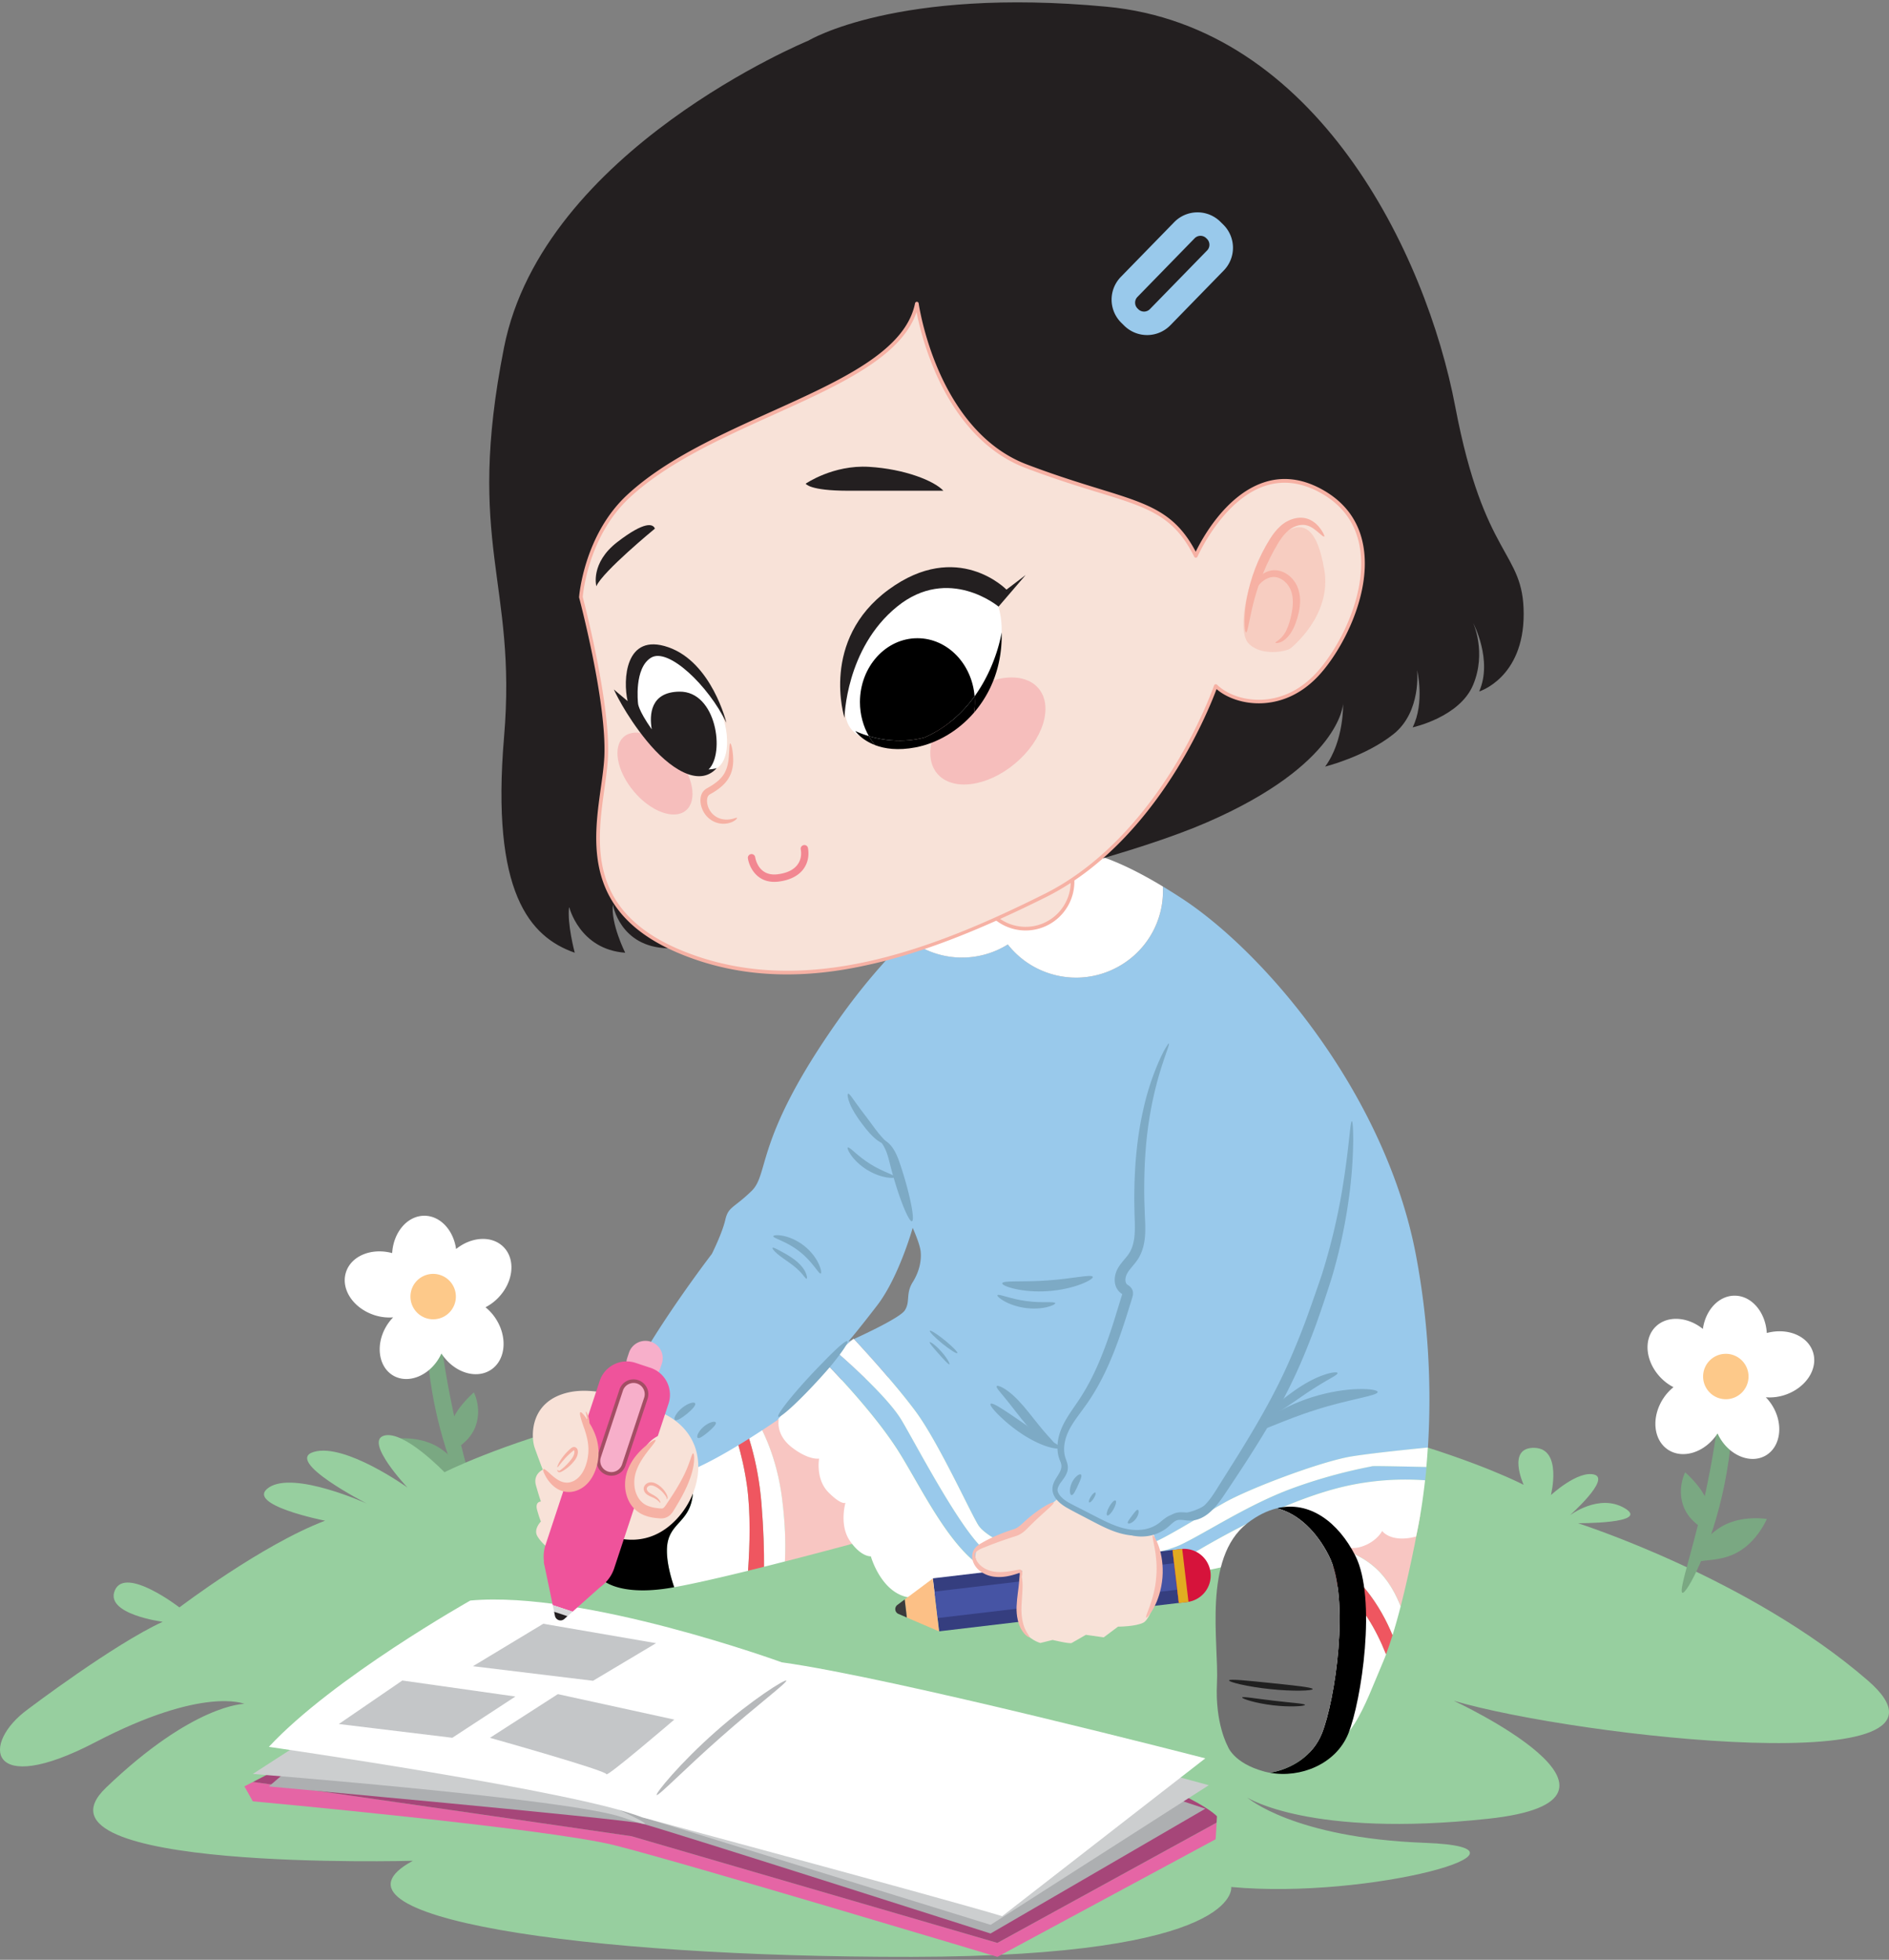 <svg width="240" height="249" fill="none" xmlns="http://www.w3.org/2000/svg"><rect width="100%" height="100%" fill="#808080" stroke="none"/><g clip-path="url('#clip0_1893_471')"><path d="M60.551 192.215c.575-.252-1.706-6.402-3.26-14.275-1.606-7.856-1.882-14.417-2.51-14.423-.287 0-.586 1.654-.627 4.356-.047 2.697.223 6.443 1.032 10.495.815 4.051 2.017 7.603 3.102 10.072 1.085 2.48 2.005 3.887 2.263 3.775Z" fill="#7AA882"/><path d="M49.833 182.841s1.167 2.831 3.747 4.244c.639.352 1.33.592 1.946.727.616.141 1.184.206 1.683.264.985.106 1.741.223 1.741.223s-.011-.194-.094-.51a5.013 5.013 0 0 0-.539-1.278 7.402 7.402 0 0 0-1.196-1.519 7.765 7.765 0 0 0-1.689-1.272c-2.586-1.413-5.6-.879-5.6-.879ZM57.168 184.646s.504-.363 1.126-.814a8.092 8.092 0 0 0 1.043-.903c.364-.375.721-.88.973-1.443.505-1.143.499-2.339.335-3.189-.159-.856-.44-1.383-.44-1.383s-.457.387-1.008.99c-.552.61-1.208 1.402-1.636 2.363a7.499 7.499 0 0 0-.464 1.472 7.309 7.309 0 0 0-.164 1.454c-.006.891.235 1.453.235 1.453Z" fill="#7AA882"/><path d="M43.946 161.676c.645-2.105 3.248-3.178 5.88-2.468.16-2.656 1.93-4.743 4.088-4.743 2.017 0 3.694 1.823 4.034 4.227 1.964-1.583 4.544-1.736 6.015-.27 1.601 1.601 1.273 4.526-.733 6.537-.474.475-.996.85-1.547 1.132.469.381.903.844 1.266 1.389 1.571 2.363 1.32 5.294-.563 6.549-1.888 1.254-4.69.357-6.262-2-.018-.023-.03-.046-.041-.064a6.37 6.37 0 0 1-.27.528c-1.354 2.345-3.97 3.365-5.84 2.286-1.87-1.079-2.292-3.858-.938-6.197a6.15 6.15 0 0 1 .915-1.207 6.167 6.167 0 0 1-2.299-.258c-2.714-.845-4.374-3.278-3.705-5.441Z" fill="#fff"/><path d="M55.034 167.621a2.883 2.883 0 0 0 2.885-2.884 2.883 2.883 0 0 0-2.885-2.885 2.883 2.883 0 0 0-2.885 2.885 2.886 2.886 0 0 0 2.885 2.884Z" fill="#FDC98A"/><path d="M3.6 217.125s10.853-8.225 17.074-11.074c0 0-7.435-.95-6.068-4.022 1.366-3.072 8.19 2.198 8.19 2.198s10.467-7.967 18.506-11.016c0 0-10.343-2.04-7.148-4.215 3.201-2.175 12.471 2.046 12.471 2.046s-10.694-5.458-6.719-6.584c3.976-1.125 11.862 4.538 11.862 4.538s-5.518-5.845-2.985-6.59c2.533-.744 7.687 4.649 7.687 4.649s27.423-14.029 71.399-11.954c43.975 2.076 65.716 13.555 65.716 13.555s-2.204-4.796 1.372-4.702c3.577.094 2.088 6.003 2.088 6.003s3.43-3.177 5.517-2.603c2.088.575-3.131 5.189-3.131 5.189s3.729-2.867 7.007-.909c3.278 1.958-5.963 1.894-5.963 1.894s21.765 6.935 36.822 19.974c15.057 13.033-36.998 7.194-52.595 2.585 0 0 27.031 12.553 4.369 14.991-22.662 2.439-30.596-2.685-30.596-2.685s5.823 5.124 22.574 5.746c16.752.621-7.012 7.24-24.62 5.61 0 0 1.419 8.812-40.569 8.876-41.987.065-76.505-5.135-63.406-12.206 0 0-50.132 1.396-38.998-9.28 11.135-10.676 17.59-10.659 17.59-10.659s-5.206-2.286-18.932 4.872c-13.727 7.159-14.606.164-8.514-4.227Z" fill="#97CF9F"/><path d="m126.72 246.85-46.48-13.555s-36.323-5.3-48.09-6.894c-.704.363-1.097.562-1.097.562l1.067 1.9s37.309 3.418 45.922 5.575c8.62 2.152 48.678 14.188 48.678 14.188l27.728-14.944.129-2.105-27.857 15.273Z" fill="#E565A5"/><path d="m126.719 246.85 27.851-15.278.047-.81s-4.122-4.561-26.414-9.626c-8.479-1.929-19.789-4.004-30.56-5.845-15.884.135-33.744.422-45.19.627-7.768 4.016-17.155 8.859-20.31 10.483 11.768 1.594 48.091 6.894 48.091 6.894l46.485 13.555Z" fill="#A64679"/><path d="M53.943 209.938 34.16 226.975s44.796 4.08 47.365 4.708c2.568.627 44.327 13.976 44.327 13.976l27.288-15.858s-28.455-9.422-29.434-10.207c-.979-.786-69.763-9.656-69.763-9.656Z" fill="#ADAFB1"/><path d="M52.688 212.213c-.469.158-20.568 13.173-20.568 13.173s40.193 3.154 46.948 5.511c6.754 2.357-.428-.95-.428-.95l47.218 14.61 27.722-17.74-15.198-4.134-85.694-10.47Z" fill="#CCCECF"/><path d="M59.754 203.354s-17.432 9.803-25.594 18.591c0 0 39.261 5.651 47.423 8.952 0 0 37.954 10.207 45.746 12.558l25.805-20.05s-39.513-10.225-53.808-12.201c.006.006-25.125-9.169-39.572-7.85Z" fill="#fff"/><path d="M99.894 213.526c.159.228-3.776 3.177-8.302 7.182-4.538 3.992-7.95 7.533-8.156 7.346-.194-.165 2.932-4.028 7.517-8.068 4.58-4.051 8.807-6.671 8.941-6.46Z" fill="#B7B9BB"/><path d="M99.725 198.394c5.306-1.36 9.792-2.585 9.792-2.585l-6.239-17.442s-3.723.247-8.068.552c1.15 1.659 3.348 5.469 4.122 11.291.457 3.418.492 6.156.393 8.184Z" fill="#F8C6C2"/><path d="M94.905 188.762a39.626 39.626 0 0 0-2.645-9.632c-5.16.369-10.231.756-10.425.867-.404.223-7.74 5.183-7.159 10.958.117 1.184.27 2.286.434 3.3 1.689-3.4 7.617-12.259 11.381-11.831 0 0 1.853 3.612 1.536 7.358-.316 3.752-3.113 3.617-3.283 6.883-.082 1.595.398 3.482.914 4.995 2.352-.416 5.817-1.214 9.382-2.087.228-3.242.346-7.37-.135-10.811ZM96.746 191.037c.27 3.342.34 5.997.328 8.026.897-.223 1.783-.451 2.65-.674.106-2.023.065-4.761-.386-8.185-.774-5.821-2.973-9.632-4.122-11.291l-1.472.105c1.079 2.357 2.55 6.449 3.002 12.019Z" fill="#fff"/><path d="M96.746 191.036c-.452-5.569-1.923-9.656-3.008-12.012l-1.478.105c.862 2.07 2.07 5.499 2.645 9.633.475 3.441.363 7.568.135 10.805.674-.165 1.354-.335 2.028-.505.018-2.028-.052-4.684-.322-8.026Z" fill="#EF5660"/><path d="M84.743 196.665c.17-3.272 2.967-3.137 3.284-6.883.317-3.752-1.536-7.358-1.536-7.358-3.765-.428-9.692 8.431-11.381 11.831.633 3.94 1.454 6.484 1.454 6.484s1.906 1.941 7.869 1.12a25.04 25.04 0 0 0 1.225-.199c-.516-1.519-.997-3.401-.915-4.995Z" fill="#000"/><path d="M177.96 204.093c1.442-5.617 2.48-11.555 2.48-11.555l-10.502-.71s-.574.88-2.779 4.333c2.222.193 5.002.908 7.259 2.749 1.7 1.396 2.814 3.33 3.542 5.183Z" fill="#F8C6C2"/><path d="M173.562 202.011c1.536 1.906 2.615 3.94 3.36 5.758a78.905 78.905 0 0 0 1.032-3.671c-.728-1.858-1.842-3.787-3.542-5.182-2.252-1.841-5.037-2.556-7.259-2.75l-1.214 1.906c2.68.41 5.659 1.495 7.623 3.939Z" fill="#fff"/><path d="M170.208 201.748c-1.917-1.278-3.747-1.829-5.318-2.017-.164.258-.323.504-.493.78-4.526 7.129-3.295 22.313 1.97 22.173 5.26-.141 6.896-5.816 9.382-11.603.123-.281.24-.586.358-.897-1.226-3.048-3.137-6.589-5.899-8.436Z" fill="#fff"/><path d="M165.946 198.066c-.323.51-.686 1.073-1.062 1.665 1.572.188 3.401.739 5.318 2.017 2.768 1.846 4.679 5.388 5.893 8.436.282-.739.557-1.553.827-2.421-.751-1.818-1.824-3.852-3.36-5.757-1.964-2.439-4.943-3.524-7.616-3.94Z" fill="#EF5660"/><path d="M174.336 186.287c-.235.077-4.603.78-10.138 2.809-5.535 2.028-10.917 5.61-14.189 7.17-3.278 1.559-14.817 3.043-15.931 3.277-1.12.235-5.353-.938-8.22-2.105-2.868-1.166-9.376-13.8-11.329-17.037-1.946-3.242-8.144-8.542-8.144-8.542l1.877-1.624c-.311.141-.499.223-.499.223s.921-1.014 3.682-4.602c2.762-3.594 4.515-9.855 4.515-9.855s.921 2.028 1.015 3.037c.093 1.014-.094 2.392-1.015 3.869-.92 1.472-.275 2.486-1.014 3.594-.581.873-4.738 2.843-6.45 3.629.498.533 5.031 5.394 7.828 9.175 2.961 4.004 7.171 13.308 8.033 14.551.861 1.243 4.209 3.119 8.267 3.899 4.057.78 12.712-1.636 13.644-1.718.938-.076 6.162-3.353 9.358-5.153 3.195-1.8 12.243-5.218 16.124-5.839 2.404-.387 6.684-.833 9.669-1.126a98.869 98.869 0 0 0-1.507-24.383c-3.823-20.303-18.986-38.33-29.739-45.377a85.718 85.718 0 0 0-2.422-1.525 10.99 10.99 0 0 1-.433 3.67c-1.742 5.851-7.893 9.187-13.744 7.446a11.03 11.03 0 0 1-5.524-3.752c-2.585 1.594-5.81 2.14-8.953 1.202a11.038 11.038 0 0 1-3.817-2.017c-2.797 2.761-5.822 6.22-8.836 10.5-10.625 15.079-8.66 19.406-10.953 21.633-2.293 2.228-2.95 1.964-3.342 3.67-.393 1.707-1.706 4.327-1.706 4.327s-11.674 15.208-12.325 21.112c-.651 5.903 3.805 7.996 7.998 6.947 3.858-.961 11.468-6.132 12.682-6.965l3.19-3.711 3.078-3.365s5.506 5.546 8.813 10.611c3.312 5.066 7.733 15.238 13.462 16.234 5.728.991 18.053.909 24.093-2.726 6.039-3.635 13.843-7.516 20.322-8.8 3.946-.785 7.294-.733 9.311-.569.059-.539.117-1.102.17-1.694-2.632-.059-6.743-.152-6.901-.1Z" fill="#99C9EB"/><path d="M128.045 119.998a10.991 10.991 0 0 0 5.523 3.752c5.852 1.742 12.008-1.594 13.744-7.445.363-1.226.492-2.463.434-3.67-9.282-5.605-14.934-5.98-19.871-2.932 0 0-5.553 2.515-12.601 9.486a11.01 11.01 0 0 0 12.771.809ZM171.744 188.656c-6.473 1.29-14.283 5.165-20.322 8.8-6.04 3.635-18.364 3.723-24.093 2.726-5.728-.991-10.149-11.163-13.462-16.234-3.313-5.065-8.813-10.611-8.813-10.611l-3.078 3.365-3.19 3.711c.106-.076.17-.117.17-.117s-.498 1.923 1.648 3.594c2.152 1.67 3.465 1.43 3.465 1.43s-.475 2.627 1.196 4.297c1.671 1.671 2.152 1.314 2.152 1.314s-.838 2.867.598 4.895c1.431 2.029 2.627 1.911 2.627 1.911s1.196 4.298 4.421 5.136c3.225.838 35.35-2.867 35.35-2.867s5.969-.838 8.004-1.911l2.028-1.073s2.029 1.554 4.298 1.073c2.269-.475 4.181-2.509 4.181-2.509s1.911 1.553 3.94.955 2.744-2.028 2.744-2.028 1.073 1.553 4.298.715c0 0 .651-2.638 1.149-7.152a34.756 34.756 0 0 0-9.311.58ZM108.449 170.071l-.187.164c.07-.035.152-.07.234-.105a1.725 1.725 0 0 1-.047-.059Z" fill="#fff"/><path d="M155.62 190.884c-3.195 1.8-8.419 5.071-9.358 5.153-.938.077-9.592 2.498-13.644 1.718-4.057-.78-7.405-2.65-8.267-3.898-.862-1.249-5.066-10.553-8.033-14.552-2.797-3.775-7.323-8.641-7.828-9.175a7.295 7.295 0 0 1-.234.106l-1.876 1.624s6.191 5.3 8.144 8.542c1.947 3.242 8.461 15.87 11.328 17.037 2.867 1.166 7.1 2.339 8.22 2.104 1.12-.234 12.659-1.717 15.931-3.277 3.278-1.559 8.655-5.147 14.19-7.17 5.535-2.029 9.903-2.726 10.137-2.808.159-.053 4.269.041 6.89.099.07-.779.135-1.606.187-2.474-2.984.293-7.264.739-9.668 1.126-3.876.627-12.917 4.045-16.119 5.845Z" fill="#fff"/><path d="M84.796 179.851s-7.423-4.063-12.5-2.955c-5.078 1.108-4.838 5.698-4.363 7.053a97.54 97.54 0 0 0 1.032 2.779s-1.267.557-.874 1.981c.4 1.431.634 2.064.634 2.064s-.792 0-.475 1.108c.316 1.108.475 1.43.475 1.43s-.95.95-.475 1.824c.475.873 2.62 3.33 5.476 2.063 2.856-1.266 2.856-2.468 2.856-2.468s4.444 2.545 8.566-.944c4.122-3.482 5.488-10.664-.352-13.935ZM130.308 117.987a5.958 5.958 0 0 0 5.957-5.957 5.958 5.958 0 0 0-11.914 0 5.958 5.958 0 0 0 5.957 5.957Z" fill="#F8E2D8"/><path d="M130.308 118.222a6.2 6.2 0 0 1-6.192-6.191 6.2 6.2 0 0 1 6.192-6.191 6.201 6.201 0 0 1 6.192 6.191 6.201 6.201 0 0 1-6.192 6.191Zm0-11.919a5.733 5.733 0 0 0-5.729 5.728 5.732 5.732 0 0 0 5.729 5.727 5.732 5.732 0 0 0 5.728-5.727 5.732 5.732 0 0 0-5.728-5.728Z" fill="#F6B1A4"/><path d="M102.715 5.16S69.012 19.025 64.04 44.135c-4.972 25.11 1.677 29.712 0 49.516s3.283 25.398 8.983 27.397c0 0-.997-3.706-.716-5.845 0 0 1.284 5.417 7.124 5.845 0 0-1.852-3.706-1.565-6.127 0 0 .856 5.417 6.983 5.558 6.127.141 51.305-8.548 68.408-15.958 17.104-7.41 17.385-15.103 17.385-15.103s.141 4.702-2.281 7.98c0 0 5.131-1.284 8.696-4.134 3.565-2.849 2.99-8.12 2.99-8.12s.997 4.134-.569 7.27c0 0 5.987-1.284 7.693-5.417 1.712-4.133 0-7.838 0-7.838s2.515 4.702.762 8.694c0 0 5.653-1.712 5.653-9.832 0-8.12-4.99-6.841-8.696-26.364C181.184 32.134 167.218 3.33 140.569.85c-26.643-2.498-37.854 4.309-37.854 4.309Z" fill="#231F20"/><path d="M116.488 38.583s2.257 16.222 13.867 20.648c12.946 4.93 17.877 4.004 21.577 11.403 0 0 5.934-13.648 15.831-8.284 9.903 5.358 4.046 18.766-.575 23.539-4.62 4.778-10.489 3.476-12.717 1.278 0 0-6.544 19.065-21.648 26.616-15.104 7.552-31.24 13.303-46.133 7.27-14.893-6.033-10.015-17.799-9.68-24.858.334-7.064-3.214-20.314-3.214-20.314s.528-7.686 6.01-12.787c11.252-10.488 34.524-13.724 36.682-24.511Z" fill="#F8E2D8"/><path d="M99.983 123.803c-4.767 0-9.194-.844-13.38-2.544-5.56-2.251-8.895-5.482-10.197-9.879-1.12-3.781-.563-7.762-.07-11.274.199-1.413.387-2.75.445-3.934.329-6.947-3.166-20.109-3.201-20.244a.17.17 0 0 1-.006-.076c.006-.076.598-7.832 6.08-12.945 4.82-4.485 11.727-7.61 18.411-10.629 8.731-3.945 16.981-7.668 18.194-13.748a.238.238 0 0 1 .235-.187.238.238 0 0 1 .223.199c.006.041.586 4.086 2.568 8.612 1.823 4.163 5.236 9.592 11.158 11.849 3.623 1.377 6.678 2.321 9.135 3.078 6.385 1.964 9.68 2.978 12.342 8.014.78-1.606 3.747-7.111 8.555-8.77 2.392-.827 4.884-.558 7.4.808 3.06 1.66 4.872 4.175 5.382 7.487.944 6.138-2.884 13.297-5.904 16.416-2.621 2.708-5.418 3.3-7.306 3.324-2.093.03-4.157-.663-5.482-1.806-.44 1.178-2.088 5.376-5.06 10.19-3.231 5.235-8.731 12.299-16.582 16.222-9.141 4.567-16.511 7.351-23.201 8.747-3.401.733-6.644 1.09-9.74 1.09Zm-25.946-47.95c.211.802 3.53 13.519 3.207 20.343-.058 1.213-.246 2.556-.445 3.981-.985 7-2.21 15.712 9.98 20.654 15.291 6.197 31.802-.194 45.939-7.258 7.751-3.875 13.187-10.864 16.388-16.04 3.471-5.623 5.125-10.39 5.142-10.442a.24.24 0 0 1 .164-.152.245.245 0 0 1 .217.058c.944.932 2.826 1.911 5.307 1.911h.105c1.794-.017 4.468-.592 6.978-3.183 2.955-3.054 6.702-10.043 5.775-16.023-.487-3.16-2.216-5.57-5.142-7.152-2.398-1.296-4.761-1.56-7.03-.78-5.336 1.84-8.449 8.882-8.479 8.952a.24.24 0 0 1-.205.141.218.218 0 0 1-.211-.129c-2.615-5.235-5.846-6.226-12.284-8.202-2.462-.756-5.529-1.7-9.164-3.084-6.075-2.316-9.563-7.862-11.422-12.106a38.37 38.37 0 0 1-2.41-7.692c-1.911 5.704-9.827 9.28-18.188 13.056-6.65 3.002-13.527 6.11-18.288 10.547-5.16 4.802-5.887 12.019-5.934 12.6Z" fill="#F6B1A4"/><path d="M158.317 80.343c-.152-.006-.299-1.16-.1-3.037.206-1.864.81-4.438 2.111-7.017.329-.645.669-1.255 1.032-1.835.37-.58.792-1.138 1.296-1.59.997-.931 2.38-1.306 3.436-.96.522.164.915.457 1.196.726.287.276.481.546.627.768.288.446.393.722.329.774-.065.053-.299-.135-.68-.469-.381-.316-.933-.844-1.683-.985-.739-.146-1.724.176-2.475.944-.762.762-1.389 1.947-2.017 3.16-1.237 2.45-1.94 4.86-2.345 6.625-.399 1.77-.551 2.902-.727 2.896Z" fill="#F6B1A4"/><path opacity=".43" d="M163.993 82.348s5.242-4.11 4.268-9.914c-.973-5.804-3.072-6.9-6.373-3.635-3.301 3.266-4.867 11.169-3.295 12.904 1.571 1.736 4.901 1.085 5.4.645Z" fill="#F6B1A4"/><path d="M162.04 81.662c-.041-.13.874-.393 1.437-1.677.293-.616.522-1.436.68-2.35.147-.898.182-1.93-.229-2.81-.404-.873-1.243-1.488-2.011-1.518-.78-.04-1.477.463-1.917.95-.451.504-.739 1.02-.962 1.366-.217.346-.357.534-.422.51-.058-.023-.029-.258.088-.656.123-.4.317-.98.774-1.63.235-.323.534-.651.944-.92.405-.27.927-.481 1.513-.481 1.196 0 2.316.844 2.85 1.987.539 1.178.433 2.392.228 3.371-.223.98-.533 1.841-.95 2.51-.41.668-.932 1.102-1.348 1.272-.411.158-.663.129-.675.076Z" fill="#F6B1A4"/><path opacity=".36" d="M87.147 102.973c1.49-1.249.939-4.362-1.237-6.947-2.17-2.592-5.136-3.682-6.625-2.433-1.49 1.248-.938 4.361 1.237 6.953 2.17 2.585 5.136 3.67 6.625 2.427Z" fill="#F1808D"/><path d="M80.457 85.783s1.056-3.295 4.14-2.937c3.084.352 5.88 5.37 7 7.692 1.12 2.327 1.455 7.533-1.905 7.422-3.36-.111-7.294-3.858-8.537-6.138-1.237-2.28-.698-6.039-.698-6.039Z" fill="#fff"/><path d="M86.32 87.876c-3.71.047-3.822 2.943-3.517 4.79-1.795-2.568-1.742-3.33-1.742-3.33s-.528-4.462 1.665-5.78c2.193-1.32 7.283 3.564 9.564 8.272 0 0-1.842-7.663-7.37-9.592-5.53-1.929-5.788 4.21-5.178 6.842L77.989 87.6s1.401 3.142 4.21 6.566c2.808 3.424 6.578 5.962 8.86 3.424 0 0-.394.14-1.039.175 2.117-1.999 1.02-9.954-3.7-9.89Z" fill="#231F20"/><path d="M93.644 103.917c.03.041-.1.223-.44.422-.34.193-.909.387-1.641.299-.722-.076-1.595-.534-2.111-1.384a3.088 3.088 0 0 1-.458-1.483c-.005-.281.024-.58.153-.879.111-.305.41-.593.656-.727.886-.487 1.595-.997 2.053-1.636.451-.627.621-1.354.703-1.976.13-1.254.088-2.093.223-2.099.094-.005.352.774.375 2.14-.005.675-.123 1.554-.65 2.375-.517.815-1.396 1.454-2.258 1.923-.188.111-.258.187-.328.34a1.342 1.342 0 0 0-.094.527c.006.393.117.774.299 1.102a2.384 2.384 0 0 0 1.542 1.191c.575.14 1.079.064 1.413-.018.34-.088.528-.17.563-.117Z" fill="#F6B1A4"/><path d="M98.364 112.042c-2.269 0-3.178-1.905-3.342-2.99a.465.465 0 0 1 .393-.533.466.466 0 0 1 .533.393c.042.252.458 2.456 2.838 2.169 1.19-.147 2.047-.557 2.539-1.225.534-.716.487-1.525.411-1.941a.461.461 0 0 1 .381-.539.458.458 0 0 1 .539.381c.17.979-.035 1.923-.58 2.661-.645.868-1.742 1.419-3.178 1.595a5.595 5.595 0 0 1-.534.029Z" fill="#F28791"/><path opacity=".36" d="M128.971 97.004c3.559-2.984 4.896-7.252 2.984-9.532-1.911-2.28-6.344-1.712-9.903 1.272s-4.896 7.252-2.984 9.533c1.911 2.28 6.344 1.712 9.903-1.273Z" fill="#F1808D"/><path d="M124.274 73.865s-5.846-2.656-10.056 1.05c-4.21 3.704-8.109 13.032-6.549 16.907 1.56 3.875 9.182 2.293 13.128-.14 3.946-2.434 6.379-7.499 6.467-11.333.082-3.84-1.548-5.992-2.99-6.484Z" fill="#fff"/><path d="M107.294 91.212s-3.149-9.884 5.605-16.298c8.754-6.42 14.975 0 14.975 0l2.434-1.853-3.442 4.01s-6.333-5.311-12.888 0c-6.549 5.312-6.684 14.141-6.684 14.141Z" fill="#231F20"/><path d="M123.752 90.538c2.176-2.527 3.612-5.998 3.507-10.195 0 0-.604 4.197-3.436 8.125.017.24.035.487.035.733 0 .452-.041.897-.106 1.337ZM108.672 92.883s.739 1.108 2.509 1.782a7.4 7.4 0 0 1-.785-1.143 12.415 12.415 0 0 1-1.724-.639Z" fill="#000"/><path d="M117.52 93.675c2.826-1.266 4.855-3.201 6.303-5.206-.334-4.14-3.459-7.381-7.265-7.381-4.028 0-7.3 3.635-7.3 8.114 0 1.594.422 3.078 1.132 4.326 4.022 1.202 7.13.147 7.13.147Z" fill="#000"/><path d="M116.341 94.953c2.703-.522 5.377-2.058 7.412-4.415.064-.434.105-.88.105-1.336 0-.247-.011-.493-.035-.733-1.448 2.005-3.471 3.94-6.303 5.206 0 0-3.108 1.061-7.13-.147.235.41.499.792.786 1.143 1.214.458 2.896.722 5.165.282Z" fill="#000"/><path d="M102.363 61.453s3.477-2.41 8.033-2.14c4.555.27 8.302 1.783 9.463 3.037h-12.137c-4.914-.005-5.359-.897-5.359-.897ZM83.207 67.163s-6.637 5.447-7.44 7.317c0 0-.803-2.943 2.68-5.622 3.476-2.674 4.526-2.316 4.76-1.695Z" fill="#231F20"/><path d="M112.765 145.372c-.053.111-.557.023-1.214-.434-.656-.452-1.378-1.273-2.046-2.181-.692-.909-1.249-1.824-1.536-2.545-.293-.721-.335-1.213-.211-1.254.129-.047.387.34.809.932.416.598 1.02 1.389 1.706 2.292.68.921 1.249 1.724 1.73 2.246.469.533.826.82.762.944Z" fill="#7DAAC5"/><path d="M111.874 144.827c.041-.07.234-.076.521.065.288.14.657.445.985.902.329.458.604 1.056.839 1.706.229.645.451 1.343.674 2.088.885 2.978 1.319 5.469.973 5.575-.345.105-1.348-2.228-2.228-5.2a44.717 44.717 0 0 1-.574-2.105c-.159-.633-.311-1.178-.487-1.606-.34-.862-.797-1.261-.703-1.425Z" fill="#7DAAC5"/><path d="m148.977 196.929-30.455 3.605.798 6.731 30.454-3.606-.797-6.73Z" fill="#353E7F"/><path d="m149.176 198.612-30.454 3.605.398 3.365 30.455-3.605-.399-3.365Z" fill="#4654A4"/><path d="m150.829 203.542-1.073.129-.797-6.731 1.073-.129a3.385 3.385 0 0 1 3.764 2.967 3.389 3.389 0 0 1-2.967 3.764Z" fill="#D6133B"/><path d="m150.202 196.794-1.225.147.797 6.73 1.225-.147-.797-6.73Z" fill="#E1AC21"/><path d="m118.511 200.557-3.565 2.662.27 2.298 4.086 1.753-.791-6.713Z" fill="#FCC086"/><path d="M114.013 203.911a.665.665 0 0 0 .135 1.143l1.067.458-.269-2.299-.933.698Z" fill="#3B3B3C"/><path d="M113.709 149.546c-.018.111-.446.158-1.12.041-.669-.117-1.583-.428-2.469-.979-.885-.557-1.565-1.243-1.958-1.794-.399-.557-.539-.961-.452-1.026.206-.141 1.226 1.096 2.862 2.105 1.618 1.026 3.178 1.407 3.137 1.653ZM104.269 161.805c-.253.099-1.015-1.507-2.686-2.791-1.636-1.319-3.383-1.682-3.342-1.952.017-.117.493-.194 1.243-.047.745.141 1.753.539 2.68 1.266.92.727 1.547 1.613 1.858 2.31.323.692.364 1.167.247 1.214ZM102.48 162.467c-.093.035-.263-.252-.598-.639-.328-.387-.844-.862-1.489-1.325-.645-.463-1.272-.873-1.683-1.243-.416-.363-.621-.65-.557-.721.065-.076.364.071.839.317.469.252 1.126.592 1.812 1.084.691.493 1.231 1.097 1.489 1.613.264.516.275.885.187.914ZM138.839 162.227c.141.329-2.316 1.583-5.652 1.812-3.337.246-5.946-.651-5.852-.997.076-.387 2.644-.123 5.758-.358 3.113-.205 5.611-.826 5.746-.457ZM134.072 165.569c.029.111-.364.334-1.055.504-.692.17-1.689.252-2.768.106-1.079-.153-2.017-.499-2.638-.85-.622-.346-.939-.669-.88-.768.129-.223 1.648.48 3.635.738 1.994.288 3.647.018 3.706.27ZM121.63 171.918c-.094.112-.95-.434-1.912-1.213-.961-.786-1.671-1.513-1.583-1.624.094-.112.95.433 1.912 1.213.967.786 1.677 1.513 1.583 1.624Z" fill="#7DAAC5"/><path d="M134.512 190.309s-4.093 3.518-5.002 4.163c-.908.651-4.737 1.559-5.253 2.204-.522.651-.522 2.21.844 2.891 1.36.68 4.726 0 4.726 0s-.856 5.804 0 7.299 2.351 1.881 2.351 1.881l1.56-.386s2.164.521 2.416.386c.246-.129 1.806-1.037 1.806-1.037l2.269.322 1.817-1.36s2.269 0 3.243-.522c.973-.521 2.204-4.414 2.075-6.877-.129-2.468-.844-4.537-.844-4.537s-3.248.193-5.846-.944c-2.597-1.132-5.699-2.633-6.162-3.483Z" fill="#F8E2D8"/><path d="M120.628 173.343c-.1.07-.669-.551-1.349-1.319-.686-.768-1.237-1.401-1.155-1.495.082-.088.78.41 1.483 1.202.698.785 1.114 1.542 1.021 1.612ZM134.007 183.591c-.082.135-.697-.029-1.518-.604-.827-.563-1.789-1.553-2.697-2.697-.909-1.143-1.677-2.163-2.275-2.872-.593-.716-.991-1.155-.886-1.302.088-.135.692.07 1.489.674.804.592 1.736 1.595 2.639 2.738.903 1.138 1.689 2.134 2.316 2.82.604.674 1.032 1.091.932 1.243Z" fill="#7DAAC5"/><path d="M134.699 183.954c-.046.153-.668.135-1.612-.158-.938-.287-2.175-.879-3.407-1.712a19.7 19.7 0 0 1-2.902-2.403c-.674-.686-1.032-1.179-.92-1.314.228-.281 2.175 1.085 4.514 2.697a56.517 56.517 0 0 0 3.067 1.935c.797.475 1.313.785 1.26.955Z" fill="#7DAAC5"/><path d="M134.512 190.31c-.006.029-.293-.029-.469-.481-.164-.434-.071-1.172.381-1.858.199-.34.434-.698.533-1.085.112-.381-.017-.727-.258-1.26-.51-1.12-.445-2.615.106-3.987.545-1.395 1.542-2.644 2.41-3.981.879-1.342 1.677-2.867 2.392-4.538.715-1.67 1.354-3.476 1.953-5.376.293-.955.592-1.929.897-2.913l.111-.364c.029-.094.024-.152.029-.111-.005.047.082.152.041.105-.035-.035-.158-.099-.328-.246a1.95 1.95 0 0 1-.616-1.02 2.62 2.62 0 0 1-.023-1.067c.059-.334.176-.663.34-.956.152-.275.328-.522.504-.744.352-.446.698-.809.933-1.179.475-.733.668-1.647.715-2.585.059-.944-.018-1.917-.029-2.902a56.947 56.947 0 0 1-.006-2.861c.07-3.723.475-7.077 1.108-9.832a32.945 32.945 0 0 1 2.058-6.343c.322-.722.604-1.261.821-1.619.211-.357.34-.533.381-.515.223.093-1.354 3.212-2.322 8.659-.498 2.714-.797 5.997-.797 9.656-.006.914.011 1.852.052 2.808.024.95.112 1.946.065 3.007-.047 1.05-.258 2.222-.909 3.242-.328.505-.704.903-1.003 1.284a3.628 3.628 0 0 0-.381.563c-.093.17-.152.352-.193.54-.065.381.023.709.187.832.024.035.135.088.305.223.17.117.417.445.44.756.035.299-.029.504-.07.657l-.118.387c-.304.991-.609 1.97-.926 2.931-.627 1.923-1.307 3.764-2.076 5.47-.774 1.706-1.641 3.283-2.603 4.661-.962 1.378-1.935 2.521-2.457 3.723-.539 1.19-.639 2.397-.287 3.347.088.252.193.522.246.827.053.311.012.633-.076.891-.193.528-.492.874-.709 1.184-.47.581-.598 1.144-.552 1.507.047.381.241.522.2.563ZM142.404 194.337c.029-.052.241.036.657.141.41.106 1.026.235 1.812.17.774-.059 1.741-.305 2.603-.956.217-.164.41-.345.627-.568.223-.223.469-.487.827-.704.364-.228.85-.299 1.237-.281.393.006.745.064 1.044.041.604-.029 1.202-.34 1.73-.838.533-.493 1.008-1.144 1.465-1.859.921-1.471 1.912-3.043 2.95-4.696 2.046-3.318 4.239-7 6.092-11.063a96.843 96.843 0 0 0 2.486-6.05 276.594 276.594 0 0 0 2.017-5.757 80.015 80.015 0 0 0 2.451-10.014c1.014-5.798 1.12-9.468 1.354-9.456.094 0 .182.92.17 2.585a57.32 57.32 0 0 1-.527 7.029 67.88 67.88 0 0 1-2.188 10.243 177.288 177.288 0 0 1-1.964 5.862c-.739 2.011-1.554 4.081-2.498 6.156-1.899 4.163-4.157 7.874-6.279 11.174a274.555 274.555 0 0 1-3.073 4.65c-.504.732-1.043 1.448-1.723 2.028-.663.58-1.537 1.02-2.428 1.02-.446.012-.809-.07-1.12-.088-.316-.023-.533.006-.75.117-.44.229-.886.786-1.437 1.132a5.304 5.304 0 0 1-3.055.862 4.59 4.59 0 0 1-1.923-.457c-.41-.212-.574-.387-.557-.423Z" fill="#7DAAC5"/><path d="M155.978 188.052c.035.012-.053.499-.469 1.273a7.082 7.082 0 0 1-2.609 2.638 7.055 7.055 0 0 1-2.445.891c-.475.088-.944.082-1.343.205-.387.111-.739.387-1.126.721-.381.334-.862.692-1.39.903a5.302 5.302 0 0 1-1.688.405c-1.173.099-2.387-.153-3.512-.581-1.132-.428-2.146-.991-3.126-1.495-.985-.522-1.917-.985-2.832-1.512-.451-.276-.885-.593-1.225-1.015-.346-.41-.563-.996-.481-1.536.071-.545.34-.955.563-1.313.223-.358.428-.68.51-.997.188-.621-.205-1.26-.316-1.905a3.463 3.463 0 0 1 .088-1.63c.269-.862.674-1.202.691-1.172.059.035-.252.422-.41 1.243-.07.404-.1.92.041 1.477.065.276.194.563.317.909.117.334.211.774.105 1.213-.193.862-.897 1.507-.973 2.252-.1.744.616 1.418 1.448 1.893.856.469 1.847.944 2.82 1.454.991.504 1.988 1.044 3.055 1.448 1.062.405 2.152.633 3.19.551 1.049-.07 1.964-.451 2.697-1.108.387-.316.833-.68 1.384-.826.533-.141 1.014-.112 1.43-.188.857-.105 1.625-.399 2.281-.739a7.488 7.488 0 0 0 2.621-2.327c.463-.71.645-1.155.704-1.132Z" fill="#7DAAC5"/><path d="M137.338 187.349c.176.158-.088.733-.393 1.401-.31.663-.568 1.237-.809 1.208-.228-.023-.328-.762.035-1.56.376-.803 1.003-1.207 1.167-1.049ZM138.382 190.884c-.1-.065-.006-.393.211-.739s.475-.569.574-.51c.1.059.006.393-.211.739s-.475.574-.574.51ZM140.674 192.538c-.152-.088-.041-.575.253-1.103.293-.527.65-.879.803-.791.152.082.041.574-.252 1.102-.294.528-.651.879-.804.792ZM143.295 193.528c-.093-.147.2-.504.516-.938.323-.428.587-.809.757-.762.164.041.146.609-.252 1.137-.399.534-.939.709-1.021.563ZM88.314 178.291c.141.235-.363.792-1.043 1.349-.686.557-1.331.943-1.53.756-.2-.176.17-.903.914-1.513.745-.604 1.525-.82 1.66-.592ZM90.941 180.73c.118.217-.357.692-.955 1.202-.598.504-1.144.897-1.343.75-.194-.141.082-.844.768-1.425.686-.58 1.425-.744 1.53-.527ZM175.039 176.855c.018.486-3.606.902-7.821 2.257-4.228 1.313-7.435 3.042-7.705 2.638-.117-.188.54-.88 1.812-1.724 1.266-.844 3.16-1.811 5.388-2.515 2.228-.698 4.333-.997 5.858-1.026 1.519-.041 2.457.147 2.468.37Z" fill="#7DAAC5"/><path d="M169.938 174.445c.047.158-.504.457-1.36.95a48.813 48.813 0 0 0-3.254 2.075 93.66 93.66 0 0 1-3.248 2.175c-.827.528-1.302.915-1.431.815-.123-.088.17-.709.926-1.442.757-.721 1.824-1.595 3.114-2.486 1.284-.891 2.58-1.542 3.565-1.864.985-.34 1.641-.37 1.688-.223ZM98.886 179.991c-.229-.217 1.566-2.521 3.999-5.147a82.679 82.679 0 0 1 1.747-1.824 42.168 42.168 0 0 1 1.466-1.459c.856-.809 1.448-1.255 1.566-1.155.117.105-.258.738-.968 1.688a37.194 37.194 0 0 1-1.284 1.624 68.506 68.506 0 0 1-1.689 1.888c-2.445 2.644-4.608 4.602-4.837 4.385Z" fill="#7DAAC5"/><path d="M123.746 197.644c-.041.023-.216-.17-.093-.557.123-.369.527-.751 1.043-1.032.98-.575 2.463-1.255 4.093-1.759.369-.129.622-.299.921-.563.281-.252.586-.539.873-.785a17.166 17.166 0 0 1 1.607-1.225c.955-.64 1.618-.915 1.683-.815.07.105-.458.574-1.29 1.325-.417.375-.903.82-1.431 1.336-.27.264-.545.54-.839.827-.299.293-.756.61-1.207.756a54.156 54.156 0 0 0-4.122 1.478c-.51.187-.851.41-1.015.609-.164.211-.152.393-.223.405Z" fill="#F7BBB0"/><path d="M129.68 200.511c-.046-.012-.046-.141-.07-.346a1.668 1.668 0 0 0-.082-.364c-.006-.023-.023-.035-.012-.012.018.03.071.036.047.036l-.252.088c-.756.246-1.882.603-3.201.386a3.687 3.687 0 0 1-1.689-.768c-.451-.375-.733-.85-.838-1.283-.112-.434-.059-.809.035-1.032.094-.229.205-.317.24-.299.088.035-.129.51.153 1.19.252.668 1.09 1.372 2.21 1.559 1.114.194 2.193-.058 2.967-.193l.305-.053c.064-.012.217.006.293.1.07.088.076.158.088.205a1.33 1.33 0 0 1-.024.451c-.046.235-.129.346-.17.335Z" fill="#F7BBB0"/><path d="M130.812 208.021c-.035.058-.528-.164-.973-.868-.452-.692-.733-1.829-.681-3.049.053-1.213.253-2.251.311-3.007.076-.756.071-1.231.159-1.243.082-.012.246.463.281 1.255.047.791-.082 1.87-.129 3.019-.041 1.137.141 2.157.446 2.82.293.668.65.996.586 1.073ZM145.623 205.523c-.211-.117 1.067-2.228 1.278-5.147.264-2.92-.656-5.206-.434-5.289.088-.041.446.481.774 1.437.329.955.575 2.362.452 3.91-.129 1.548-.592 2.902-1.073 3.788-.481.897-.915 1.354-.997 1.301Z" fill="#F7BBB0"/><path d="M172.19 197.644c-2.134-4.192-5.764-7.023-9.956-6.015 2.744.68 5.06 2.996 6.596 6.015 2.756 5.405.786 18.485-.885 22.613-1.126 2.784-3.764 4.49-6.585 4.977 3.853.703 8.373-1.091 9.945-4.977 1.671-4.128 3.641-17.208.885-22.613Z" fill="#000"/><path d="M167.945 220.262c1.671-4.133 3.641-17.213.885-22.612-1.542-3.019-3.852-5.335-6.596-6.015-1.214.293-2.474.903-3.759 1.893-5.716 4.433-3.6 15.226-3.858 20.338s1.355 7.968 1.355 7.968.674 2.163 4.667 3.248c.235.064.475.117.715.158 2.832-.493 5.465-2.199 6.591-4.978Z" fill="#707070"/><path d="M166.778 214.604c-.006.211-2.416.317-5.371.006-2.955-.305-5.295-.903-5.254-1.108.041-.217 2.416.035 5.336.334 2.92.305 5.301.546 5.289.768ZM165.799 216.61c.006.158-1.818.316-4.052.053-2.234-.258-3.969-.839-3.928-.991.041-.164 1.806.152 3.993.404 2.193.264 3.987.37 3.987.534Z" fill="#202020"/><path d="M213.749 202.369c-.574-.252 1.707-6.402 3.261-14.276 1.606-7.856 1.882-14.416 2.509-14.422.287 0 .586 1.653.627 4.356.047 2.697-.222 6.443-1.032 10.494-.815 4.052-2.017 7.604-3.101 10.073-1.079 2.474-2 3.887-2.264 3.775Z" fill="#7AA882"/><path d="M224.473 192.995s-1.166 2.832-3.746 4.245a7.437 7.437 0 0 1-1.947.727c-.615.14-1.184.205-1.683.263a42.15 42.15 0 0 0-1.741.223s.012-.193.094-.51c.082-.322.246-.78.539-1.278a7.407 7.407 0 0 1 1.196-1.518 7.747 7.747 0 0 1 1.689-1.273c2.586-1.418 5.599-.879 5.599-.879ZM217.139 194.8s-.505-.363-1.126-.815a7.926 7.926 0 0 1-1.044-.903 5.145 5.145 0 0 1-.973-1.442c-.504-1.143-.499-2.339-.334-3.189.158-.856.439-1.384.439-1.384s.458.387 1.009.991c.551.61 1.208 1.401 1.636 2.363.217.486.352.967.463 1.471.106.505.164 1.015.164 1.454.006.891-.234 1.454-.234 1.454Z" fill="#7AA882"/><path d="M230.355 171.83c-.645-2.105-3.249-3.178-5.881-2.468-.159-2.656-1.929-4.743-4.087-4.743-2.017 0-3.694 1.823-4.034 4.227-1.964-1.583-4.544-1.735-6.016-.27-1.601 1.601-1.272 4.526.733 6.537.475.475.997.85 1.548 1.132a6.297 6.297 0 0 0-1.267 1.389c-1.571 2.363-1.319 5.294.563 6.549 1.888 1.254 4.691.357 6.262-1.999.018-.024.03-.047.041-.065.082.176.17.358.27.528 1.355 2.345 3.97 3.365 5.84 2.286 1.87-1.079 2.293-3.858.938-6.197a6.12 6.12 0 0 0-.915-1.207 6.17 6.17 0 0 0 2.299-.258c2.715-.845 4.374-3.278 3.706-5.441Z" fill="#fff"/><path d="M219.267 177.775a2.883 2.883 0 0 0 2.885-2.884 2.883 2.883 0 0 0-2.885-2.885 2.883 2.883 0 0 0-2.885 2.885 2.887 2.887 0 0 0 2.885 2.884Z" fill="#FDC98A"/><path d="m155.403 28.522-.375-.37a4.133 4.133 0 0 0-5.846.077l-6.778 6.953a4.13 4.13 0 0 0 .076 5.845l.375.37a4.133 4.133 0 0 0 5.846-.076l6.778-6.954a4.136 4.136 0 0 0-.076-5.845Zm-2.041 3.3-7.264 7.452a1.04 1.04 0 0 1-1.472.018l-.094-.094a1.039 1.039 0 0 1-.017-1.471l7.264-7.452a1.04 1.04 0 0 1 1.472-.017l.094.093c.41.4.422 1.062.017 1.472Z" fill="#99C9EB"/><path d="M82.691 170.47a2.196 2.196 0 0 1 1.396 2.779l-.217.651a2.197 2.197 0 0 1-2.78 1.395 2.196 2.196 0 0 1-1.395-2.779l.217-.65a2.201 2.201 0 0 1 2.78-1.396Z" fill="#F7AFCA"/><path d="m76.963 201.015-7.887-2.609 1.15 5.529 2.52.833 4.217-3.753Z" fill="#EF539B"/><path d="m70.226 203.934.176.85 1.694.563.651-.58-2.521-.833Z" fill="#D8D9DA"/><path d="M70.507 205.3a.727.727 0 0 0 1.196.393l.393-.352-1.694-.562.105.521Z" fill="#231F20"/><path d="m72.243 187.419-2.932 8.87c-.81 2.451.516 5.171 2.984 5.934a4.61 4.61 0 0 0 5.735-2.955l4.984-15.073-.012-.006 1.935-5.851a3.605 3.605 0 0 0-2.287-4.55l-1.905-.633a3.605 3.605 0 0 0-4.55 2.287l-3.858 11.655a2.48 2.48 0 0 0-.094.322Z" fill="#EF539B"/><path d="M81.008 175.565a1.65 1.65 0 0 1 1.05 2.087l-2.809 8.483a1.65 1.65 0 0 1-2.087 1.05 1.65 1.65 0 0 1-1.05-2.088l2.809-8.483a1.649 1.649 0 0 1 2.087-1.049Z" fill="#F7AFCA"/><path d="M77.678 187.495a1.87 1.87 0 0 1-1.677-1.031 1.858 1.858 0 0 1-.106-1.437l2.81-8.483c.157-.475.492-.862.937-1.091a1.888 1.888 0 0 1 2.527.833c.229.451.264.961.106 1.436l-2.809 8.484a1.885 1.885 0 0 1-1.788 1.289Zm2.809-11.784c-.217 0-.434.053-.634.153-.34.17-.592.463-.71.821l-2.808 8.483a1.42 1.42 0 0 0 2.697.891l2.809-8.483a1.42 1.42 0 0 0-1.354-1.865Z" fill="#A34E64"/><path d="M72.876 178.414c.152 0 1.695 1.389 2.158 4.467.463 3.078.463 6.472-2.158 6.162-2.62-.311-4.005-1.695-4.315-3.852-.305-2.152 4.315-6.777 4.315-6.777ZM87.67 182.882s-3.7-2.621-6.163 1.694c-2.469 4.315-1.143 6.332.275 7.018 1.42.686 2.81.222 2.81.222s2.004-1.694 2.925-4.619c.926-2.926.152-4.315.152-4.315Z" fill="#F8E2D8"/><path d="M75.174 181.287a24.458 24.458 0 0 0-.275-.469c-.006-.07-.006-.141-.018-.217-.082-.745-.387-1.278-.44-1.249-.052.024.088.452.176 1.032-.44-.668-.768-1.014-.88-.95-.17.094.089.938.552 2.228.205.651.428 1.407.463 2.24a6.026 6.026 0 0 1-.463 2.626c-.364.868-.956 1.489-1.636 1.73-.668.252-1.307.058-1.83-.276-.521-.334-.92-.739-1.213-.991-.293-.258-.492-.392-.569-.334-.076.053-.029.282.147.651.182.363.469.891 1.05 1.43.293.264.668.534 1.16.692a2.85 2.85 0 0 0 1.63.03 3.476 3.476 0 0 0 1.513-.886c.434-.422.762-.944.997-1.501a6.397 6.397 0 0 0 .463-3.277c-.123-1.038-.492-1.87-.827-2.509ZM88.068 184.658c-.193-.017-.37 1.19-1.237 2.902-.428.856-1.014 1.841-1.73 2.914-.176.264-.357.539-.545.815-.176.252-.323.363-.405.363-.129.024-.568-.023-.873-.07a4.438 4.438 0 0 1-.938-.246c-1.167-.434-1.718-1.671-1.748-2.814-.052-1.155.41-2.169.892-2.967.492-.797 1.002-1.401 1.342-1.835.34-.434.516-.697.458-.762-.06-.064-.346.07-.804.405a9.181 9.181 0 0 0-1.741 1.676 7.004 7.004 0 0 0-.891 1.484 5.213 5.213 0 0 0-.434 2.01 4.725 4.725 0 0 0 .522 2.263 3.704 3.704 0 0 0 1.923 1.724c.41.164.82.258 1.22.317.199.029.392.047.586.064.181.012.41.035.697-.017a1.6 1.6 0 0 0 .763-.387c.187-.176.316-.352.422-.516.2-.317.363-.587.533-.88.68-1.137 1.22-2.222 1.566-3.189.721-1.935.575-3.254.422-3.254Z" fill="#F6B1A4"/><path d="M71.545 185.572c.217-.252.487-.551.81-.844.152-.141.351-.317.504-.428.087-.047.076-.029.076-.029.017.011.052.099.047.199 0 .422-.294.821-.57 1.155-.275.334-.556.61-.808.833-.252.205-.475.422-.587.416-.129-.006-.14-.123-.152-.135-.012-.006-.047.012-.053.082 0 .064.041.176.176.223.135.041.287-.03.405-.094.123-.065.258-.147.404-.246.288-.2.616-.469.927-.809.293-.34.686-.774.697-1.419-.006-.153-.017-.346-.187-.51a.434.434 0 0 0-.34-.117.597.597 0 0 0-.27.099c-.24.182-.381.334-.557.504-.323.329-.58.663-.774.95-.387.581-.522.991-.475 1.02.059.012.293-.34.727-.85ZM82.257 188.439c-.258.123-.48.399-.474.715.011.311.181.534.363.686.381.288.727.364.985.516.534.27.71.604.762.581.059-.006-.058-.458-.615-.821-.258-.194-.634-.334-.892-.557-.123-.112-.216-.27-.21-.411 0-.134.1-.275.263-.357.317-.164.733.012 1.05.217.322.205.58.445.774.668.187.223.34.428.404.563.065.141.041.229.065.24.017.018.117-.082.082-.281s-.152-.422-.328-.692a3.211 3.211 0 0 0-.798-.803 2.234 2.234 0 0 0-.621-.317c-.235-.07-.546-.088-.81.053Z" fill="#F6B1A4"/><path d="m43.05 219.042 8.067-5.528 14.365 2.034-8.015 5.242-14.418-1.748ZM60.088 211.697l8.936-5.394 14.33 2.468-8.01 4.778-15.256-1.852ZM70.877 215.244l14.793 3.236s-8.63 7.399-8.63 6.936c0-.463-14.794-4.62-14.794-4.62l8.63-5.552Z" fill="#C4C6C8"/></g><defs><clipPath id="clip0_1893_471"><path fill="#fff" transform="translate(0 .3)" d="M0 0h240v248.4H0z"/></clipPath></defs></svg>